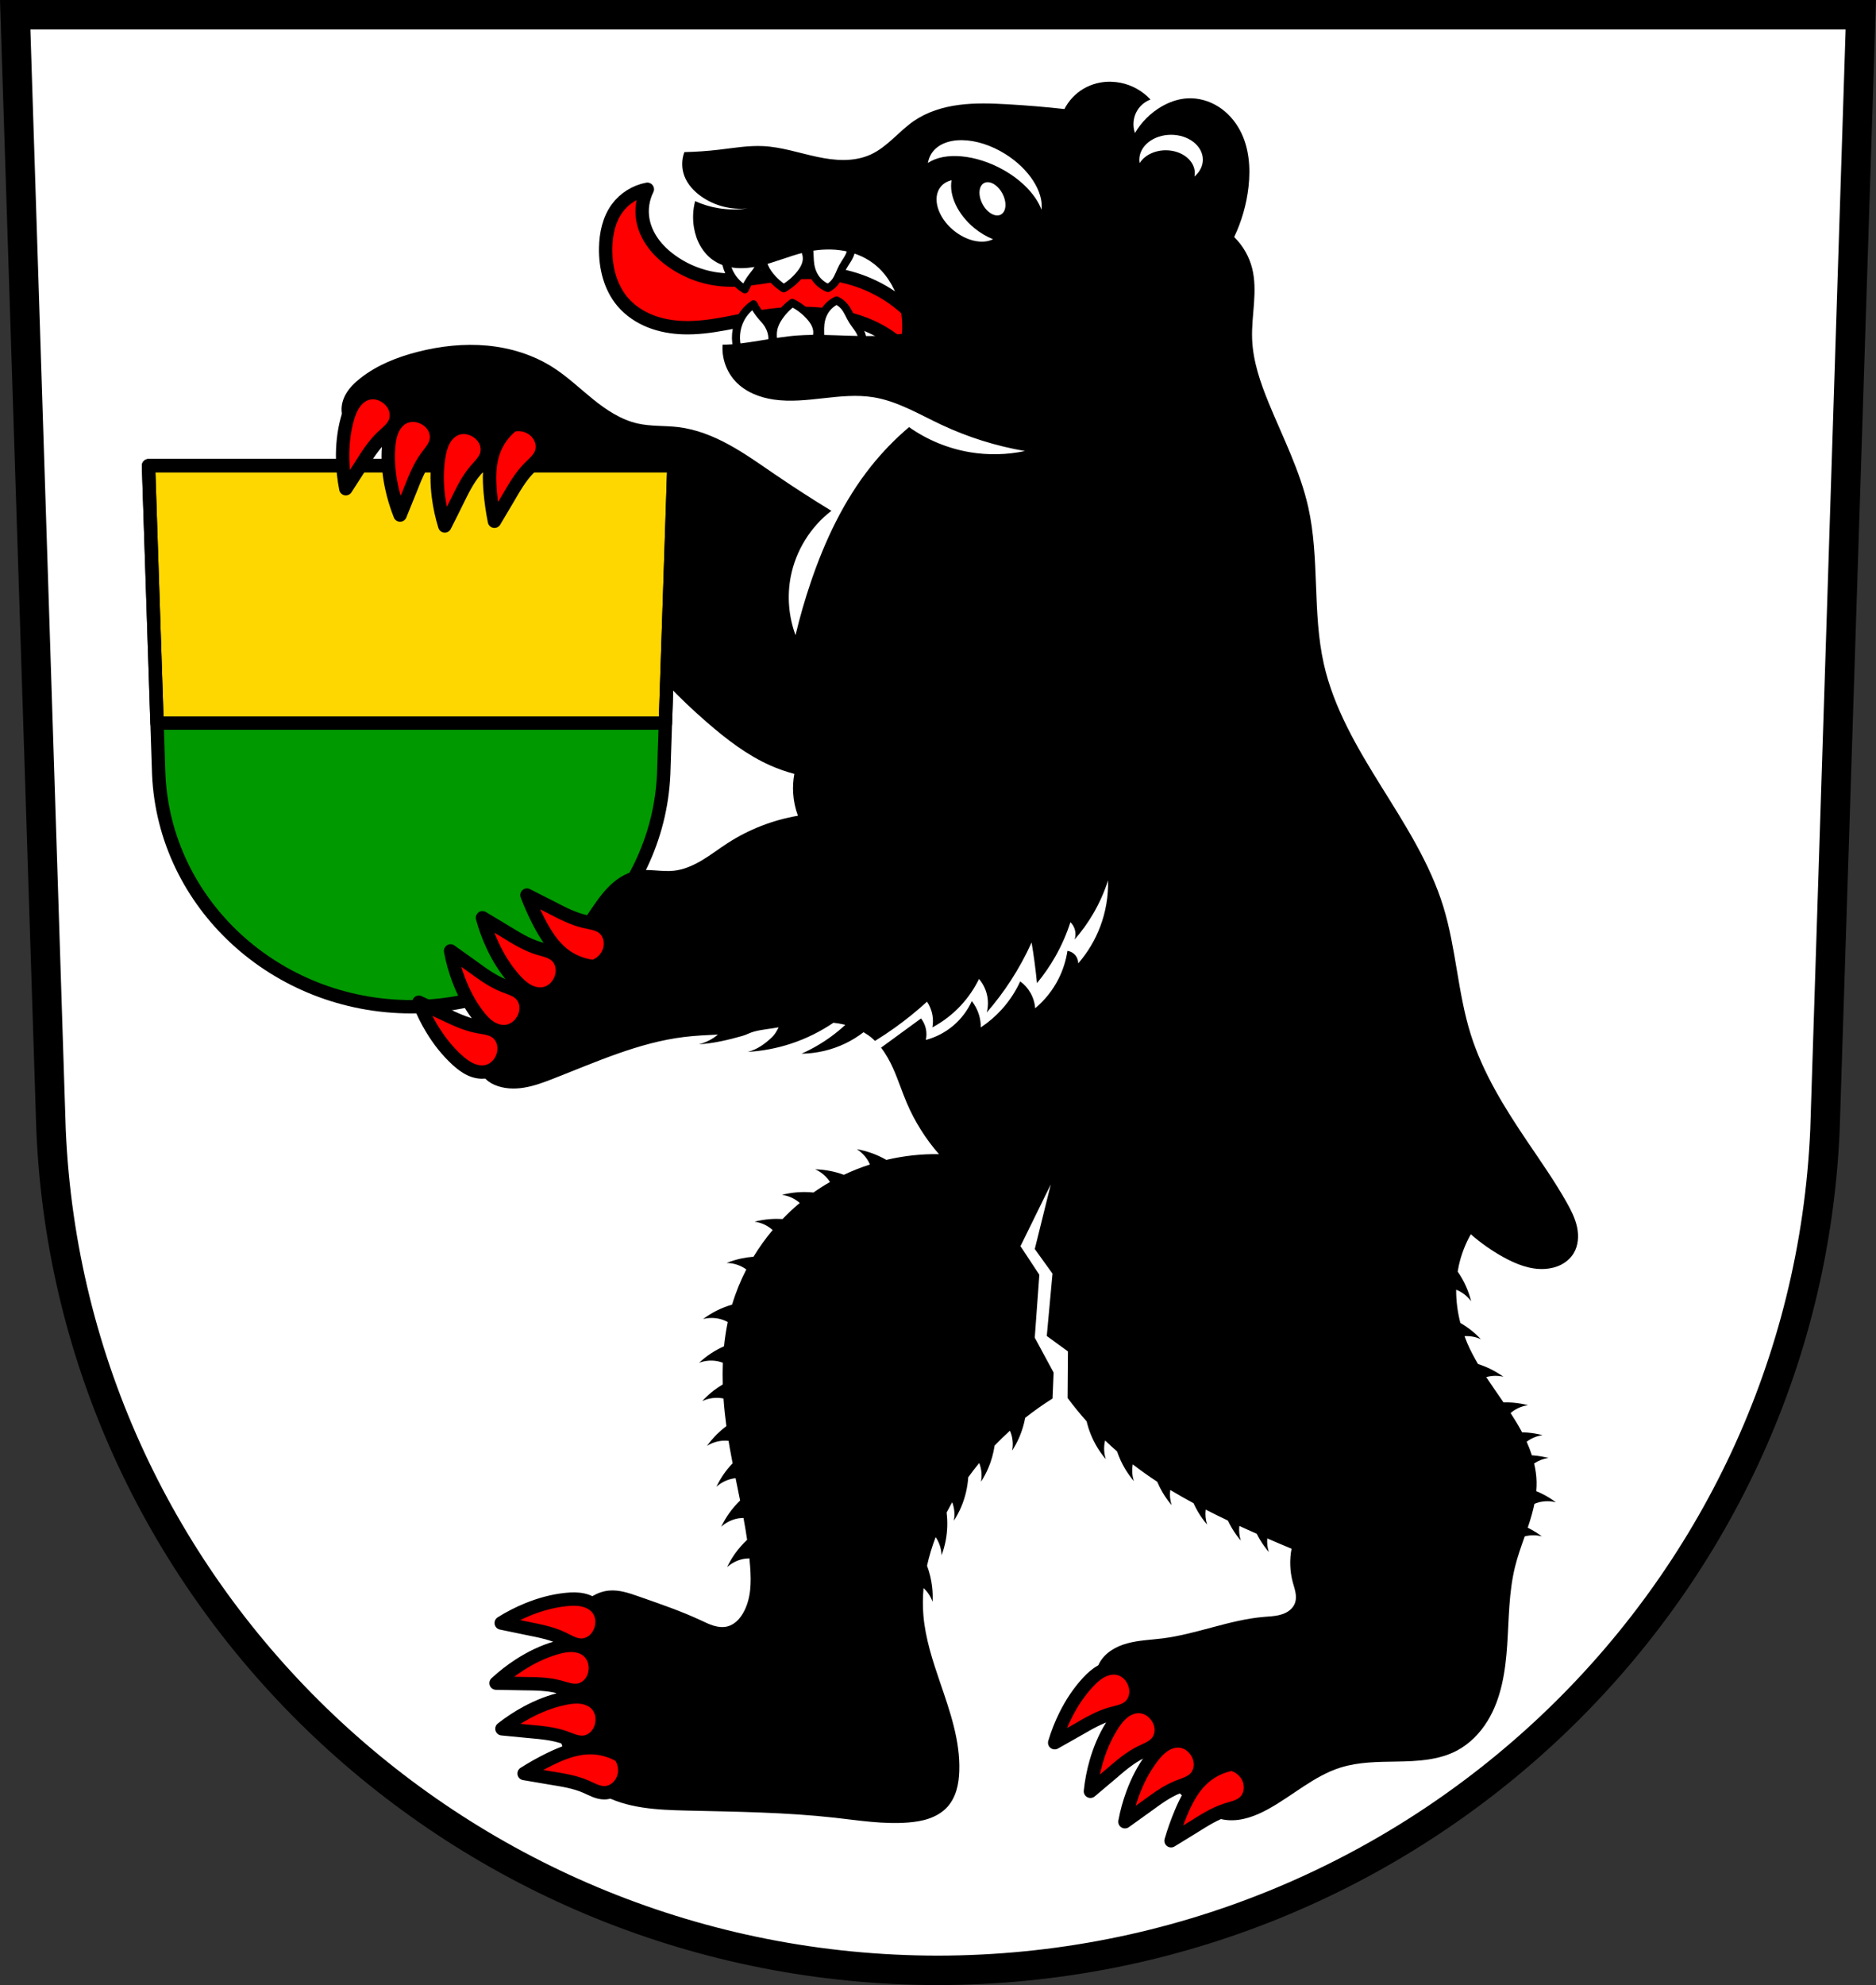 <svg xmlns="http://www.w3.org/2000/svg" width="701.33" height="741.77" viewBox="0 0 701.334 741.769"><rect x="0" y="0" width="701.334" height="741.769" fill="#333333" stroke="none"/><g transform="translate(8.75-21.764)"><g fill-rule="evenodd"><path d="m-3.07 27.26l13.398 416.62c7.415 175.25 153.92 314.05 331.59 314.14 177.51-.215 324.07-139.06 331.59-314.14l13.398-416.62h-344.98z" fill="#fff" stroke="#000" stroke-width="11"/><path d="m46.772 195.77l3.814 115.27c2.111 48.49 43.817 86.89 94.39 86.91 50.53-.059 92.25-38.474 94.39-86.91l3.814-115.27h-98.21z" fill="#090"/></g><g stroke="#000" stroke-linejoin="round"><g stroke-width="5"><path d="m46.773 195.77l3.182 96.19h190.05l3.184-96.19h-98.21-98.21z" fill="#ffd700" stroke-linecap="round"/><g fill-rule="evenodd"><path d="m46.772 195.77l3.814 115.27c2.111 48.49 43.817 86.89 94.39 86.91 50.53-.059 92.25-38.474 94.39-86.91l3.814-115.27h-98.21z" fill="none"/><path d="m336.9 161.83c-4.02-6.935-9.984-12.728-17.03-16.545-7.218-3.909-15.43-5.719-23.621-6.245-6.406-.411-12.853-.064-19.2.892-10.138 1.526-20.15 4.606-30.397 4.262-4.219-.142-8.441-.877-12.361-2.442-3.92-1.565-7.533-3.981-10.267-7.197-4.666-5.49-6.478-12.966-6.343-20.17.098-5.212 1.213-10.573 4.287-14.783 2.685-3.679 6.808-6.278 11.285-7.115-1.723 3.428-2.329 7.407-1.703 11.192.527 3.189 1.904 6.209 3.795 8.83 1.891 2.621 4.286 4.855 6.911 6.742 5.676 4.08 12.492 6.561 19.465 7.06 8.781.624 17.464-1.829 26.24-2.555 8.126-.672 16.411.164 24.13 2.798 10.319 3.521 19.562 10.351 25.548 19.465 2.277 3.467 4.083 7.243 5.353 11.192l-6.083 4.623z" fill="#f00"/></g></g><path d="m280.53 108.8c-.298-.021-.598-.016-.895.023-.592.079-1.173.303-1.625.693-.443.383-.745.91-.943 1.461-.198.551-.299 1.131-.396 1.709-.414 2.464-.762 5.02-.123 7.434.464 1.752 1.428 3.338 2.561 4.754 1.443 1.805 3.179 3.375 5.119 4.631 2.386-1.373 4.507-3.202 6.215-5.361.681-.861 1.301-1.779 1.748-2.781.447-1 .719-2.094.689-3.191-.035-1.307-.491-2.562-.975-3.777-.431-1.081-.921-2.197-1.828-2.926-.715-.574-1.625-.851-2.527-1.016-.902-.165-1.821-.231-2.713-.447-1.162-.282-2.253-.814-3.42-1.072-.292-.065-.589-.112-.887-.133zm16.393.006c-.334-.006-.669.021-.996.092-.653.142-1.277.472-1.705.986-.512.615-.706 1.442-.719 2.242-.013.8.136 1.594.23 2.389.256 2.145.118 4.33.488 6.459.287 1.648.884 3.252 1.828 4.633 1.16 1.696 2.838 3.03 4.752 3.777 1.102-.588 2.069-1.428 2.805-2.438 1.179-1.618 1.733-3.6 2.682-5.363.564-1.048 1.264-2.02 1.873-3.037.61-1.022 1.135-2.122 1.295-3.301.089-.654.062-1.327-.115-1.963-.177-.636-.509-1.233-.982-1.693-.412-.401-.923-.692-1.463-.891-.54-.198-1.11-.307-1.682-.373-1.143-.133-2.306-.1-3.436-.32-1.313-.257-2.542-.849-3.857-1.094-.329-.061-.664-.1-.998-.105zm-28.633 3.371c-1.82.003-3.642.255-5.393.754-.542 2.02-.667 4.147-.365 6.215.295 2.023 1 3.988 2.072 5.729 1.264 2.051 3.039 3.784 5.119 4.998.74-1.689 1.683-3.289 2.803-4.754.528-.691 1.095-1.353 1.584-2.072.985-1.45 1.639-3.132 1.828-4.875.088-.81.076-1.639-.127-2.428-.203-.789-.605-1.539-1.213-2.082-.827-.739-1.953-1.037-3.047-1.219-1.077-.179-2.169-.267-3.262-.266zm35.709 21.863c-1.864.864-3.459 2.3-4.512 4.064-.857 1.436-1.354 3.074-1.539 4.736-.238 2.147.035 4.319-.088 6.477-.046.799-.147 1.6-.084 2.398.063.798.306 1.613.855 2.195.459.487 1.103.775 1.764.877.661.102 1.34.026 1.988-.137 1.297-.325 2.489-.991 3.783-1.328 1.114-.29 2.277-.33 3.41-.533.566-.101 1.127-.243 1.654-.475.527-.231 1.019-.554 1.406-.98.444-.489.739-1.104.877-1.75.138-.646.123-1.319-.006-1.967-.233-1.167-.825-2.232-1.496-3.215-.671-.982-1.431-1.905-2.059-2.916-1.055-1.701-1.73-3.643-3.01-5.186-.796-.962-1.813-1.743-2.949-2.262zm-16.551.9c-1.859 1.373-3.495 3.049-4.824 4.939-1.043 1.483-1.907 3.125-2.262 4.902-.489 2.45.015 4.979.58 7.412.133.571.27 1.144.502 1.682.232.538.565 1.043 1.031 1.398.475.362 1.07.551 1.666.594.596.043 1.195-.054 1.77-.219 1.149-.33 2.206-.928 3.348-1.281.876-.271 1.791-.393 2.682-.613.891-.22 1.781-.552 2.459-1.17.86-.783 1.281-1.928 1.645-3.03.408-1.242.786-2.523.74-3.83-.038-1.097-.378-2.17-.887-3.143-.508-.973-1.183-1.851-1.916-2.668-1.838-2.049-4.067-3.747-6.533-4.971zm-14.5.531c-2 1.34-3.666 3.178-4.801 5.303-.963 1.804-1.545 3.808-1.715 5.846-.174 2.083.082 4.2.748 6.182 2.845.623 5.83.605 8.668-.049 1.081-.249 2.185-.616 2.965-1.404.573-.579.928-1.352 1.082-2.152.154-.8.116-1.627-.022-2.43-.296-1.728-1.052-3.368-2.125-4.754-.532-.688-1.139-1.314-1.709-1.971-1.208-1.393-2.249-2.93-3.092-4.57z" fill="#fff" fill-rule="evenodd" stroke-width="3"/></g><g fill-rule="evenodd"><path d="m415.37 30.523c-3.589-.072-7.198.805-10.289 2.623-3.038 1.787-5.549 4.456-7.148 7.596-7.131-.788-14.282-1.384-21.445-1.787-6-.338-12.05-.539-18.02.246-5.963.785-11.88 2.603-16.836 6.01-2.808 1.93-5.255 4.329-7.787 6.609-2.532 2.28-5.201 4.477-8.297 5.9-3.105 1.428-6.549 2.027-9.967 2.063-3.418.036-6.821-.476-10.164-1.188-6.686-1.424-13.255-3.66-20.08-4-5.529-.277-11.03.698-16.531 1.34-4.302.502-8.627.801-12.957.895-1.072 2.849-1.072 6.087 0 8.936 1.172 3.115 3.543 5.667 6.256 7.596 4.999 3.554 11.334 5.177 17.426 4.467-3.545.557-7.179.557-10.725 0-3.082-.484-6.096-1.388-8.936-2.68-.831 3.198-.984 6.57-.447 9.83.408 2.478 1.218 4.899 2.486 7.07 1.269 2.167 3 4.074 5.109 5.443 2.433 1.582 5.31 2.413 8.203 2.646 2.893.233 5.81-.112 8.643-.746 5.665-1.268 11.02-3.672 16.664-5.03 4.391-1.054 8.966-1.462 13.443-.877 4.478.585 8.857 2.188 12.471 4.896 4.537 3.4 7.708 8.435 9.383 13.852 1.246 4.03 1.706 8.305 1.342 12.51-14.451 1.958-25.917-.283-38.833.598-9.442.644-20.37 3.539-28.19 3.423-.397 5.03 1.436 10.196 4.914 13.852 3.698 3.885 8.987 5.944 14.297 6.701 6.139.876 12.382.162 18.545-.525 6.163-.688 12.416-1.347 18.539-.367 9.08 1.452 17.15 6.367 25.469 10.275 9.921 4.662 20.472 7.978 31.28 9.83-6.743 1.43-13.754 1.583-20.553.447-8.171-1.365-16.02-4.599-22.787-9.383-5.233 4.431-10.03 9.377-14.297 14.744-10.08 12.68-17.11 27.561-22.34 42.893-2.255 6.604-4.194 13.316-5.809 20.11-2.572-6.953-3.197-14.614-1.787-21.893 1.873-9.664 7.384-18.579 15.191-24.574-7.266-4.432-14.419-9.05-21.447-13.852-5.53-3.777-10.997-7.675-16.875-10.885-5.878-3.21-12.221-5.733-18.869-6.539-5.05-.613-10.223-.232-15.189-1.342-6.242-1.395-11.736-5.06-16.711-9.07-4.975-4.02-9.62-8.484-15.01-11.924-7.345-4.685-15.909-7.319-24.584-8.127-8.675-.808-17.461.169-25.904 2.318-7.677 1.954-15.217 4.936-21.447 9.828-2.204 1.731-4.259 3.73-5.605 6.188-1.346 2.458-1.922 5.433-1.096 8.111.76 2.465 2.637 4.474 4.836 5.822 2.199 1.348 4.711 2.096 7.227 2.666 12.863 2.916 26.371 1.507 39.32 4.02 5.724 1.112 11.353 3.038 16.402 5.924h56.09l-2.697 81.53c4.771 5.069 9.85 9.867 15.1 14.414 7.238 6.274 14.921 12.21 23.68 16.09 2.889 1.278 5.88 2.325 8.936 3.127-.439 2.353-.59 4.759-.447 7.148.173 2.897.777 5.769 1.787 8.49-9.362 1.591-18.39 5.11-26.359 10.275-3.193 2.07-6.218 4.4-9.484 6.352-3.267 1.951-6.838 3.535-10.623 3.926-4.603.475-9.298-.832-13.85 0-4.269.78-8.02 3.394-11 6.547-2.982 3.153-5.31 6.854-7.766 10.432-6.471 9.428-13.947 18.13-21.893 26.359-3.625 3.752-7.363 7.421-10.541 11.559-3.178 4.137-5.804 8.806-6.885 13.91-.287 1.356-.463 2.745-.363 4.127.1 1.382.486 2.764 1.256 3.916.956 1.431 2.446 2.434 4.02 3.127 3.45 1.517 7.381 1.672 11.1 1.066 3.72-.606 7.28-1.934 10.793-3.301 16.07-6.254 32.03-13.568 49.15-15.639 4.163-.503 8.356-.692 12.547-.891-2.074 1.738-4.545 3-7.176 3.637 5.541-.327 10.978-1.63 16.307-3.127 1.47-.413 2.816-1.205 4.289-1.605 3.03-.822 6.185-1.034 9.268-1.615-.649 1.292-1.355 2.602-2.395 3.602-2.577 2.479-5.626 4.732-9.158 5.586 5.541-.327 11.04-1.381 16.307-3.127 5.568-1.845 10.874-4.474 15.729-7.766 1.313.145 2.618.356 3.906.656.179.042.355.094.533.139-1.653 1.524-3.387 2.959-5.199 4.289-3.477 2.551-7.229 4.727-11.17 6.479 5.625-.064 11.234-1.369 16.309-3.797 2.433-1.164 4.741-2.586 6.881-4.229 1.117.649 2.184 1.381 3.172 2.217.387.328.757.674 1.119 1.027 2.588-1.595 5.123-3.276 7.592-5.05 4.13-2.966 8.09-6.175 11.842-9.605.999 1.477 1.687 3.161 2.01 4.914.285 1.546.285 3.145 0 4.691 3.907-2.085 7.469-4.813 10.5-8.04 2.796-2.978 5.14-6.379 6.926-10.05 1.376 1.608 2.378 3.534 2.904 5.584.58 2.26.58 4.666 0 6.926 3.249-3.733 6.236-7.692 8.936-11.84 2.966-4.557 5.582-9.343 7.818-14.299.416 2.45.789 4.909 1.117 7.373.347 2.6.646 5.207.895 7.818 2.6-3.137 4.919-6.506 6.924-10.05 2.285-4.04 4.16-8.316 5.586-12.734.921.898 1.555 2.087 1.787 3.352.191 1.039.114 2.126-.223 3.127 2.605-2.973 4.926-6.194 6.924-9.605 2.312-3.949 4.19-8.152 5.586-12.51.149 5.849-.843 11.725-2.904 17.201-1.904 5.059-4.718 9.774-8.266 13.852.031-1.342-.558-2.686-1.564-3.574-.685-.604-1.552-.998-2.457-1.117-.548 3.649-1.685 7.209-3.352 10.5-2.122 4.189-5.106 7.938-8.713 10.945-.154-2.037-.77-4.04-1.787-5.809-.952-1.658-2.254-3.114-3.797-4.244-1.753 3.827-4.098 7.382-6.926 10.5-2.312 2.549-4.945 4.806-7.818 6.701.017-1.586-.21-3.174-.67-4.691-.563-1.86-1.479-3.611-2.682-5.137-1.599 3.512-3.982 6.663-6.926 9.158-2.972 2.519-6.509 4.365-10.275 5.361.313-1.392.313-2.852 0-4.244-.309-1.376-.924-2.681-1.787-3.797l-14.951 10.924c1.82 2.342 3.277 4.99 4.496 7.703 1.892 4.21 3.287 8.624 5.094 12.871 2.972 6.988 7.06 13.5 12.06 19.213-6.612-.106-13.233.63-19.668 2.152-1.745-1-3.574-1.854-5.469-2.529-1.812-.646-3.68-1.138-5.576-1.467 1.798 1.124 3.306 2.706 4.342 4.557.209.374.394.763.564 1.156-3.328 1.071-6.585 2.356-9.744 3.854-1.635-.6-3.314-1.077-5.02-1.418-1.887-.377-3.805-.593-5.729-.645 1.942.852 3.663 2.2 4.955 3.881.216.281.414.575.605.873-2.12 1.207-4.178 2.518-6.174 3.92-2.02-.202-4.053-.232-6.074-.07-1.918.154-3.821.471-5.686.947 2.101.288 4.125 1.115 5.828 2.379.279.207.546.429.807.658-2.256 1.876-4.396 3.89-6.434 6-1.585-.097-3.177-.088-4.76.039-1.918.154-3.823.471-5.688.947 2.101.288 4.125 1.113 5.828 2.377.318.236.622.493.916.758-2.636 3.137-5.03 6.471-7.158 9.971-1.527.115-3.046.324-4.543.645-1.881.403-3.728.966-5.514 1.682 2.12.012 4.235.567 6.088 1.598.445.247.874.523 1.285.822-2.171 4.205-3.958 8.605-5.314 13.14-2.05.595-4.046 1.376-5.947 2.346-1.714.874-3.353 1.893-4.895 3.045 2.052-.535 4.239-.543 6.295-.025 1.015.256 1.997.642 2.918 1.139-.623 2.996-1.078 6.02-1.387 9.06-1.671.745-3.286 1.616-4.814 2.621-1.608 1.057-3.126 2.25-4.531 3.564 1.981-.757 4.153-1 6.254-.715.909.125 1.797.369 2.658.688-.106 2.69-.113 5.388-.031 8.09-1.192.709-2.347 1.482-3.443 2.332-1.521 1.179-2.94 2.487-4.238 3.906 1.916-.909 4.061-1.326 6.178-1.201.596.035 1.187.123 1.771.242.241 3.443.606 6.882 1.068 10.305-1.229.922-2.398 1.922-3.49 3-1.368 1.353-2.62 2.823-3.738 4.389 1.792-1.133 3.872-1.806 5.988-1.938.687-.043 1.376-.008 2.061.063.151.924.305 1.848.467 2.768.329 1.871.682 3.739 1.045 5.605-1.144 1.199-2.203 2.478-3.158 3.832-1.11 1.572-2.085 3.239-2.912 4.977 1.566-1.429 3.498-2.456 5.559-2.955.535-.13 1.078-.223 1.625-.281.567 2.782 1.133 5.563 1.691 8.346-1.528 1.476-2.923 3.091-4.148 4.826-1.11 1.572-2.085 3.237-2.912 4.975 1.566-1.429 3.498-2.456 5.559-2.955.904-.219 1.832-.318 2.762-.334.5 2.72.966 5.443 1.363 8.176-1.701 1.585-3.243 3.341-4.584 5.24-1.11 1.572-2.085 3.239-2.912 4.977 1.566-1.429 3.498-2.458 5.559-2.957.913-.221 1.852-.322 2.791-.336.101 1.031.194 2.063.27 3.098.218 2.977.322 5.976-.022 8.941-.344 2.965-1.15 5.909-2.658 8.484-.658 1.123-1.453 2.176-2.424 3.043-.971.867-2.124 1.545-3.385 1.871-1.662.43-3.436.233-5.082-.254-1.646-.487-3.193-1.252-4.748-1.979-7.52-3.515-15.401-6.189-23.23-8.938-3.612-1.268-7.357-2.57-11.17-2.232-4.359.386-8.318 2.935-11.17 6.254-2.807 3.268-4.669 7.267-5.865 11.406-1.196 4.139-1.751 8.433-2.176 12.721-.677 6.836-1.028 13.761 0 20.553.839 5.545 2.633 11.02 5.809 15.639 2.649 3.855 6.221 7.05 10.275 9.383 9.575 5.505 21.13 5.994 32.17 6.254 18.491.436 37.02.621 55.4 2.682 9.06 1.016 18.16 2.49 27.25 1.787 2.699-.209 5.401-.613 7.955-1.508 2.555-.894 4.968-2.3 6.791-4.301 1.62-1.778 2.732-3.98 3.42-6.285.688-2.305.965-4.715 1.047-7.119.386-11.336-3.48-22.329-7.148-33.06-2.788-8.156-5.51-16.433-6.256-25.02-.299-3.448-.264-6.898.047-10.326 1.523 1.404 2.696 3.183 3.379 5.139.098-1.922.032-3.851-.197-5.762-.317-2.639-.956-5.236-1.879-7.729.802-3.624 1.892-7.197 3.217-10.688.167.243.327.49.477.744 1.073 1.829 1.677 3.931 1.738 6.05.674-1.802 1.194-3.662 1.553-5.553.651-3.428.756-6.955.336-10.418.521-1.014 1.053-2.02 1.607-3.01.157-.281.323-.557.482-.836.079.206.155.413.223.623.653 2.02.789 4.201.391 6.283 1.047-1.614 1.958-3.318 2.717-5.086 1.514-3.528 2.413-7.317 2.666-11.148 1.311-1.823 2.68-3.607 4.102-5.346.098.246.188.496.27.748.653 2.02.787 4.201.389 6.283 1.047-1.614 1.958-3.318 2.717-5.086 1.156-2.694 1.95-5.541 2.377-8.441 1.844-1.925 3.757-3.784 5.734-5.572.163.374.314.754.439 1.143.653 2.02.787 4.201.389 6.283 1.047-1.614 1.958-3.318 2.717-5.086.982-2.289 1.698-4.689 2.156-7.137 3.276-2.59 6.69-5 10.227-7.223l.404-9.693-7.05-13.04 1.709-23.51-7.05-10.688 11.328-23.08-5.984 24.15 6.625 9.191-2.137 23.297 7.906 5.77-.127 17.402c2.245 3.01 4.619 5.925 7.119 8.729.791 3.324 2.082 6.53 3.826 9.469.982 1.655 2.105 3.225 3.354 4.689-.665-2.01-.815-4.194-.43-6.279.045-.244.099-.487.158-.729 1.459 1.4 2.949 2.768 4.473 4.098.756 2.227 1.737 4.378 2.938 6.4.982 1.655 2.105 3.225 3.354 4.689-.665-2.01-.815-4.189-.432-6.271 2.963 2.29 6.01 4.455 9.143 6.504.591 1.394 1.268 2.752 2.041 4.055.982 1.655 2.105 3.225 3.354 4.689-.601-1.82-.777-3.776-.521-5.676 2.853 1.73 5.766 3.364 8.707 4.951.512 1.13 1.08 2.235 1.713 3.303.982 1.655 2.105 3.225 3.354 4.689-.594-1.796-.774-3.726-.533-5.602 2.747 1.408 5.517 2.772 8.307 4.096.452.955.943 1.892 1.482 2.801.982 1.655 2.105 3.225 3.354 4.689-.582-1.76-.768-3.648-.549-5.488.994.458 1.986.923 2.982 1.373 1.173.53 2.355 1.041 3.531 1.563.362.724.741 1.44 1.154 2.137.982 1.655 2.105 3.227 3.354 4.691-.54-1.634-.734-3.38-.584-5.094 3.02 1.309 6.04 2.597 9.08 3.852-.796 4.133-.643 8.445.445 12.51.335 1.251.759 2.482 1 3.754.241 1.272.294 2.61-.105 3.842-.27.833-.741 1.595-1.34 2.234-1.255 1.34-3.02 2.105-4.811 2.506-1.791.4-3.638.468-5.467.621-12.91 1.08-25.13 6.42-37.979 8.04-4.402.556-8.886.678-13.166 1.85-2.14.586-4.22 1.438-6.06 2.68-1.839 1.242-3.431 2.885-4.455 4.854-1.69 3.25-1.72 7.154-.893 10.723 1.363 5.878 4.873 11.05 8.936 15.514 4.063 4.461 8.719 8.339 12.957 12.635 4.59 4.653 8.71 9.814 13.85 13.852 3.887 3.054 8.473 5.464 13.404 5.809 5.152.36 10.207-1.553 14.744-4.02 9.228-5.02 17.232-12.493 27.26-15.639 6.742-2.116 13.935-2.116 21-2.234 7.637-.128 15.567-.49 22.34-4.02 4.822-2.514 8.772-6.535 11.615-11.17 5.147-8.39 6.673-18.479 7.332-28.3.659-9.821.577-19.782 2.945-29.336.953-3.844 2.291-7.574 3.605-11.313.042-.011.084-.024.127-.035 2.056-.518 4.243-.51 6.295.025-1.541-1.152-3.182-2.173-4.896-3.047-.135-.069-.273-.129-.408-.195.12-.355.246-.708.363-1.064.844-2.572 1.606-5.194 2.146-7.848.572-.238 1.153-.446 1.754-.598 2.056-.518 4.243-.51 6.295.025-1.541-1.152-3.18-2.173-4.895-3.047-.806-.411-1.632-.78-2.469-1.125.099-1.164.152-2.331.125-3.502-.053-2.312-.388-4.594-.916-6.838 1.606-1.082 3.46-1.796 5.379-2.057-1.863-.479-3.768-.799-5.686-.955-.174-.014-.349-.018-.523-.029-.551-1.725-1.216-3.419-1.959-5.078.042-.032.081-.067.123-.098 1.705-1.261 3.731-2.084 5.832-2.369-1.863-.479-3.768-.801-5.686-.957-.663-.054-1.327-.081-1.992-.096-.128-.244-.25-.493-.381-.734-1.2-2.214-2.531-4.356-3.902-6.473.227-.195.459-.383.699-.561 1.705-1.261 3.731-2.084 5.832-2.369-1.863-.479-3.768-.801-5.686-.957-1.162-.095-2.329-.126-3.494-.1-2.151-3.146-4.353-6.261-6.447-9.432.042-.012.083-.026.125-.037 2.046-.556 4.234-.587 6.295-.09-1.562-1.123-3.219-2.115-4.949-2.957-1.468-.715-2.989-1.319-4.545-1.814-1.496-2.528-2.873-5.12-4.04-7.828-.364-.849-.698-1.712-1.018-2.58 2.087-.136 4.208.251 6.109 1.123-1.317-1.402-2.755-2.691-4.291-3.85-1.075-.811-2.203-1.548-3.367-2.225-1.046-4.056-1.597-8.236-1.57-12.406.251.098.497.204.74.318 1.92.9 3.608 2.291 4.857 4-.464-1.867-1.087-3.695-1.861-5.457-.87-1.979-1.936-3.871-3.166-5.648.127-.776.269-1.551.439-2.32.903-4.065 2.415-7.995 4.469-11.617 3.706 3.246 7.756 6.096 12.06 8.488 4.805 2.669 10.152 4.807 15.639 4.469 2.109-.13 4.208-.634 6.088-1.6 1.88-.966 3.533-2.406 4.635-4.209 1.772-2.9 2-6.543 1.289-9.865-.714-3.322-2.295-6.39-3.969-9.348-4.457-7.876-9.685-15.283-14.746-22.785-8.413-12.472-16.473-25.419-20.998-39.766-4.907-15.558-5.48-32.21-10.277-47.807-4.976-16.17-14.295-30.596-23.23-44.965-8.937-14.369-17.729-29.23-21.447-45.736-4.314-19.16-1.523-39.37-5.809-58.53-3.03-13.545-9.473-26.03-14.744-38.873-3.173-7.727-5.964-15.779-6.254-24.13-.153-4.408.395-8.805.707-13.205.312-4.4.382-8.882-.707-13.156-1.118-4.387-3.465-8.452-6.703-11.615 2.811-5.9 4.631-12.271 5.361-18.766.803-7.139.224-14.645-3.127-21-1.894-3.592-4.663-6.746-8.09-8.926-3.426-2.179-7.515-3.357-11.57-3.139-3.466.186-6.833 1.375-9.828 3.129-4.04 2.367-7.463 5.786-9.83 9.828-.997-2.77-.659-5.987.893-8.488 1.136-1.832 2.896-3.27 4.916-4.02-2.95-3.18-6.917-5.4-11.17-6.254-1.172-.235-2.366-.367-3.563-.391m22.422 19.814c6.561 0 11.879 4.169 11.879 9.311-.005 2.334-1.129 4.581-3.148 6.297.089-.431.136-.866.141-1.303 0-4.702-4.862-8.513-10.861-8.514-4.158.005-7.948 1.87-9.76 4.803-.08-.425-.122-.854-.127-1.283 0-5.141 5.317-9.31 11.877-9.311m-78.05 2.01c5.119.078 10.882 1.933 16.06 5.172 8.839 5.528 14.356 14.01 13.551 20.844-2.01-5.47-7.302-11-14.279-14.924-10.283-5.764-21.951-6.822-28.19-2.557.209-1.247.635-2.397 1.268-3.424 2.09-3.348 6.27-5.192 11.588-5.111m-4.01 14.977c-1.024 5.716 2.361 12.832 8.508 17.885 2.151 1.759 4.535 3.178 6.988 4.158-3.954 1.981-9.932.648-14.725-3.283-6.01-4.936-8.166-12.26-4.805-16.357.979-1.186 2.362-2.01 4.03-2.402m13.4.725c1.96-.061 4.231 1.659 5.602 4.242 1.727 3.254 1.465 6.776-.584 7.867-2.052 1.091-5.116-.666-6.844-3.924-1.727-3.256-1.463-6.778.588-7.867.372-.197.79-.305 1.238-.318" transform="translate(-8.75 21.764)"/><g fill="#f00" stroke="#000" stroke-linejoin="round" stroke-width="5"><path d="m214.72 622.91c-1.302-1.705-3.313-2.773-5.403-3.256-2.091-.483-4.269-.426-6.404-.211-4.975.503-9.847 1.854-14.475 3.746-3.409 1.394-6.696 3.082-9.815 5.04 3.296.711 6.598 1.397 9.905 2.057 4.447.887 8.959 1.745 13.05 3.705 1.105.53 2.173 1.137 3.297 1.626 1.124.49 2.318.863 3.543.89 1.726.038 3.437-.633 4.755-1.744 1.321-1.11 2.264-2.644 2.754-4.3.376-1.269.493-2.618.299-3.927-.194-1.309-.705-2.575-1.507-3.626z"/><path d="m211.19 638.79c-1.595-1.435-3.768-2.113-5.912-2.201-2.144-.088-4.275.371-6.333.978-4.797 1.415-9.333 3.643-13.533 6.358-3.092 2-6.01 4.268-8.713 6.769 3.371.09 6.742.153 10.114.19 4.534.049 9.128.058 13.512 1.227 1.184.316 2.346.716 3.541.989 1.195.273 2.438.419 3.647.219 1.703-.282 3.261-1.258 4.354-2.594 1.093-1.336 1.735-3.02 1.911-4.735.135-1.316 0-2.664-.433-3.914-.433-1.25-1.169-2.4-2.152-3.285z"/><path d="m214.21 658.59c-1.477-1.556-3.591-2.402-5.721-2.659-2.13-.256-4.29.034-6.389.477-4.893 1.034-9.59 2.899-13.989 5.277-3.24 1.751-6.327 3.782-9.218 6.06 3.353.354 6.709.682 10.07.983 4.516.405 9.09.775 13.371 2.284 1.156.408 2.283.897 3.452 1.264 1.169.367 2.397.609 3.619.504 1.72-.148 3.349-.998 4.544-2.245 1.195-1.246 1.967-2.872 2.277-4.571.237-1.301.209-2.656-.125-3.935-.334-1.28-.977-2.484-1.887-3.444z"/><path d="m223.07 677.85c-3.579-2.116-7.77-3.185-11.924-3.041-5.02.174-9.817 2.059-14.331 4.263-3.307 1.615-6.518 3.415-9.628 5.39 3.319.593 6.643 1.159 9.972 1.699 4.476.726 9.02 1.42 13.173 3.233 1.124.49 2.213 1.059 3.349 1.509 1.141.449 2.348.779 3.574.76 1.726-.027 3.408-.761 4.693-1.914 1.287-1.154 2.189-2.717 2.598-4.396.622-2.557.066-5.375-1.479-7.505z"/><path d="m409.18 645.16c-2.103-.424-4.319.098-6.21 1.113-1.891 1.015-3.491 2.494-4.954 4.063-3.41 3.658-6.183 7.885-8.416 12.359-1.645 3.295-3 6.731-4.059 10.26 2.948-1.638 5.883-3.298 8.804-4.982 3.929-2.264 7.888-4.593 12.253-5.813 1.181-.33 2.383-.577 3.551-.95 1.168-.373 2.312-.879 3.251-1.666 1.323-1.109 2.168-2.742 2.426-4.445.262-1.706-.04-3.481-.763-5.05-.554-1.202-1.355-2.294-2.364-3.15-1.01-.856-2.227-1.472-3.524-1.733z"/><path d="m416.99 659.42c-2.145-.028-4.227.895-5.897 2.242-1.67 1.347-2.97 3.097-4.118 4.909-2.675 4.226-4.617 8.891-5.986 13.702-1.01 3.543-1.707 7.171-2.091 10.833 2.594-2.154 5.171-4.329 7.731-6.524 3.442-2.951 6.903-5.973 10.97-7.984 1.099-.543 2.236-1.01 3.314-1.59 1.079-.582 2.109-1.292 2.886-2.239 1.095-1.335 1.623-3.095 1.565-4.821-.058-1.725-.684-3.413-1.684-4.821-.766-1.078-1.756-2-2.906-2.658-1.15-.655-2.461-1.034-3.784-1.052z"/><path d="m432.32 672.32c-2.136-.197-4.284.561-6.05 1.772-1.771 1.211-3.204 2.853-4.49 4.57-2.998 4-5.301 8.501-7.04 13.189-1.282 3.452-2.265 7.01-2.935 10.636 2.755-1.944 5.495-3.909 8.219-5.897 3.663-2.672 7.35-5.412 11.561-7.096 1.138-.455 2.308-.83 3.429-1.325 1.121-.495 2.204-1.122 3.053-2.01 1.196-1.245 1.861-2.958 1.938-4.683.078-1.725-.413-3.457-1.301-4.938-.679-1.135-1.593-2.135-2.688-2.877-1.095-.742-2.372-1.224-3.69-1.346z"/><path d="m451.67 680.97c-4.087.768-7.942 2.727-10.971 5.573-3.659 3.439-6.03 8.02-7.967 12.652-1.422 3.394-2.651 6.865-3.687 10.399 2.887-1.742 5.76-3.507 8.619-5.295 3.844-2.404 7.717-4.876 12.04-6.252 1.168-.373 2.362-.662 3.513-1.073 1.153-.414 2.279-.962 3.189-1.784 1.28-1.157 2.062-2.819 2.268-4.533.207-1.716-.145-3.486-.944-5.02-1.217-2.332-3.493-4.086-6.06-4.668z"/><path d="m173.65 422.06c-2.062.593-4.313.252-6.279-.607-1.966-.858-3.682-2.204-5.267-3.648-3.695-3.37-6.801-7.359-9.389-11.637-1.906-3.151-3.539-6.466-4.875-9.898 3.071 1.394 6.13 2.811 9.179 4.253 4.099 1.939 8.234 3.94 12.683 4.802 1.203.233 2.422.383 3.616.66 1.194.277 2.375.689 3.375 1.398 1.408.999 2.382 2.557 2.778 4.234.399 1.679.242 3.473-.352 5.095-.455 1.243-1.165 2.396-2.101 3.331-.936.935-2.101 1.647-3.372 2.01z"/><path d="m180.28 407.21c-2.136.201-4.285-.55-6.06-1.757-1.774-1.208-3.211-2.846-4.502-4.56-3.01-3.996-5.321-8.488-7.07-13.172-1.29-3.45-2.282-7.01-2.96-10.629 2.76 1.937 5.504 3.896 8.233 5.877 3.669 2.663 7.363 5.394 11.58 7.07 1.139.452 2.31.824 3.432 1.317 1.122.493 2.207 1.117 3.058 1.998 1.2 1.242 1.868 2.954 1.95 4.678.081 1.724-.405 3.457-1.289 4.941-.676 1.137-1.588 2.139-2.681 2.884-1.093.745-2.369 1.23-3.686 1.355z"/><path d="m194.52 393.11c-2.113.369-4.315-.212-6.178-1.276-1.863-1.064-3.424-2.585-4.845-4.192-3.312-3.747-5.971-8.04-8.09-12.576-1.557-3.337-2.825-6.808-3.786-10.364 2.903 1.715 5.793 3.452 8.67 5.213 3.867 2.367 7.764 4.8 12.1 6.137 1.171.362 2.368.641 3.525 1.043 1.158.403 2.288.94 3.206 1.752 1.293 1.144 2.094 2.798 2.31 4.511.217 1.713-.132 3.479-.897 5.03-.585 1.186-1.415 2.257-2.446 3.085-1.031.828-2.265 1.412-3.569 1.64z"/><path d="m213.1 382.93c-4.135-.435-8.137-2.075-11.386-4.667-3.926-3.132-6.655-7.506-8.965-11.966-1.692-3.268-3.198-6.627-4.517-10.07 3.02 1.503 6.02 3.03 9.02 4.58 4.03 2.085 8.09 4.235 12.504 5.257 1.194.277 2.408.468 3.589.785 1.183.32 2.349.774 3.322 1.52 1.37 1.05 2.283 2.643 2.627 4.335.345 1.693.138 3.487-.535 5.079-1.025 2.423-3.151 4.355-5.661 5.143z"/><path d="m128.51 168.78c-2.058.604-3.776 2.098-4.977 3.877-1.2 1.778-1.928 3.833-2.492 5.903-1.314 4.825-1.799 9.857-1.692 14.856.079 3.682.476 7.356 1.187 10.969 1.846-2.822 3.67-5.658 5.471-8.509 2.422-3.833 4.841-7.738 8.135-10.851.891-.842 1.84-1.621 2.7-2.495.86-.874 1.636-1.855 2.101-2.988.654-1.598.641-3.436.077-5.064-.563-1.632-1.657-3.062-3.03-4.113-1.05-.806-2.267-1.399-3.559-1.686-1.292-.288-2.656-.265-3.925.107z"/><path d="m142.07 177.76c-1.912.974-3.324 2.76-4.174 4.73-.851 1.97-1.186 4.124-1.357 6.262-.399 4.986.055 10.02 1.085 14.913.759 3.604 1.829 7.141 3.196 10.56 1.292-3.115 2.56-6.239 3.803-9.374 1.671-4.215 3.327-8.5 5.989-12.174.719-.992 1.509-1.933 2.192-2.951.683-1.018 1.265-2.125 1.511-3.326.347-1.691-.005-3.495-.861-4.995-.855-1.5-2.195-2.702-3.736-3.482-1.18-.597-2.487-.955-3.809-.999-1.323-.044-2.66.231-3.838.831z"/><path d="m161.64 182.04c-1.982.821-3.53 2.491-4.533 4.388-1 1.896-1.506 4.02-1.845 6.136-.789 4.938-.731 9.992-.089 14.951.473 3.652 1.263 7.262 2.357 10.779 1.533-3 3.042-6.02 4.527-9.05 1.997-4.071 3.984-8.212 6.925-11.663.795-.933 1.656-1.81 2.417-2.77.762-.96 1.428-2.02 1.768-3.197.479-1.659.269-3.484-.467-5.05-.735-1.563-1.976-2.866-3.451-3.764-1.13-.688-2.404-1.147-3.719-1.294-1.314-.147-2.669.021-3.892.527z"/><path d="m182.79 180.67c-3.259 2.583-5.758 6.112-7.113 10.04-1.636 4.748-1.597 9.903-1.157 14.907.323 3.666.851 7.309 1.58 10.92 1.743-2.886 3.464-5.786 5.161-8.7 2.282-3.918 4.559-7.909 7.741-11.139.86-.874 1.782-1.686 2.609-2.586.828-.904 1.568-1.912 1.991-3.063.594-1.62.511-3.455-.105-5.067-.616-1.615-1.752-3.02-3.173-4-2.164-1.497-4.994-1.989-7.536-1.309z"/></g></g></g></svg>